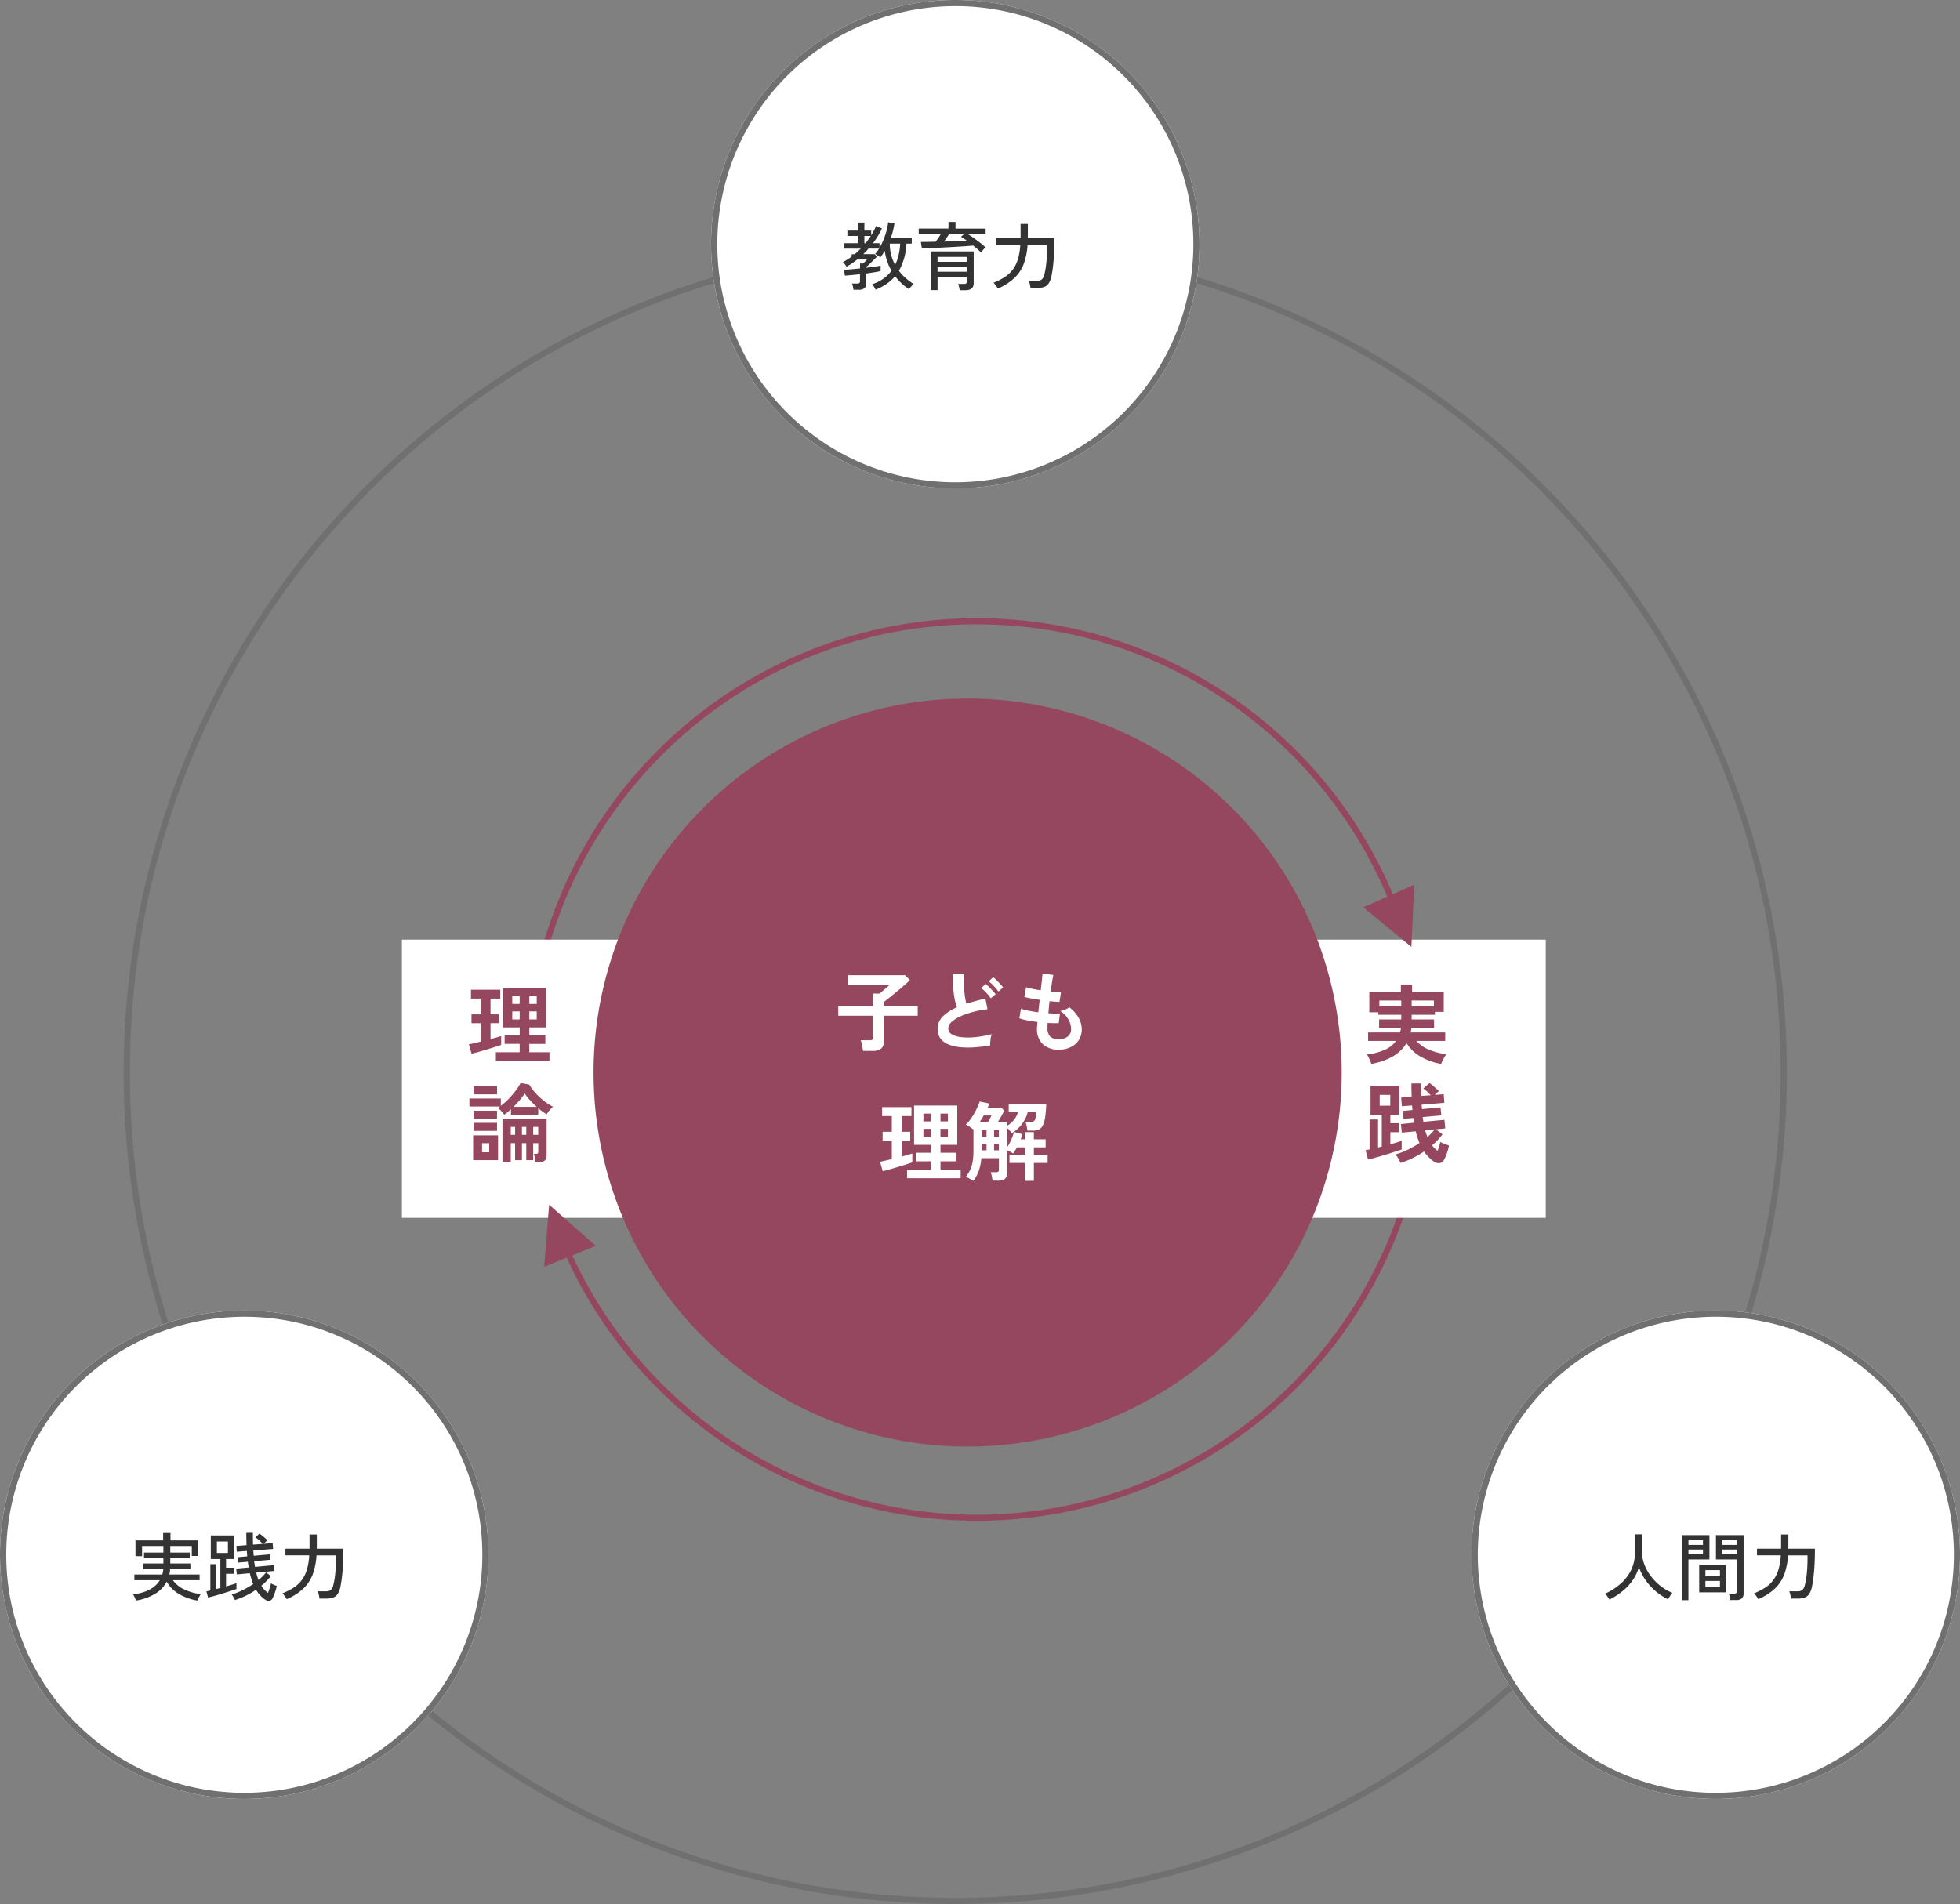 <svg xmlns="http://www.w3.org/2000/svg" width="317" height="308" viewBox="0 0 317 308">
  <rect x="0" y="0" width="317" height="308" fill="#808080" stroke="none"/>
  <g id="_9" data-name="9" transform="translate(-3489 -6986)">
    <path id="パス_21453" data-name="パス 21453" d="M73,1A71.659,71.659,0,0,0,32.745,13.3,72.213,72.213,0,0,0,6.658,44.975,71.9,71.9,0,0,0,13.3,113.255a72.213,72.213,0,0,0,31.679,26.087,71.9,71.9,0,0,0,68.281-6.638,72.213,72.213,0,0,0,26.087-31.679A71.9,71.9,0,0,0,132.7,32.745,72.213,72.213,0,0,0,101.025,6.658,71.548,71.548,0,0,0,73,1m0-1A73,73,0,1,1,0,73,73,73,0,0,1,73,0Z" transform="translate(3574 7086)" fill="#95475f"/>
    <path id="パス_21454" data-name="パス 21454" d="M0,0H185V45H0Z" transform="translate(3554 7138)" fill="#fff"/>
    <path id="パス_21455" data-name="パス 21455" d="M-5.712,1.106A4.117,4.117,0,0,0-5.894.6q-.126-.3-.273-.588A2.643,2.643,0,0,0-6.426-.42,10.106,10.106,0,0,0-3.57-1.162,4.522,4.522,0,0,0-1.708-2.618H-6.23V-3.99h5.166a3.31,3.31,0,0,0,.091-.371,3.454,3.454,0,0,0,.049-.4H-4.452V-6.09H-.868v-.756h-3.71v-.406H-6.034v-3.234h5.1v-1.26H.882v1.26H6.006v3.164H4.578v.476H.812v.756H4.438v1.33H.77q-.014.2-.042.385t-.07.385H6.244v1.372H1.568a5.551,5.551,0,0,0,2,1.4,9.882,9.882,0,0,0,2.87.742,3.677,3.677,0,0,0-.315.462Q5.95.28,5.8.588a4.707,4.707,0,0,0-.217.518A10.242,10.242,0,0,1,2.2-.112,6.269,6.269,0,0,1-.014-2.268Q-1.54.322-5.712,1.106ZM.812-8.19h3.6v-.966H.812Zm-5.222,0H-.868v-.966H-4.41ZM-.98,17.12a6,6,0,0,0-.371-.728,3.2,3.2,0,0,0-.469-.644A12.29,12.29,0,0,0,.147,15a15.487,15.487,0,0,0,1.939-1.1Q1.9,13.48,1.75,13t-.28-.994l-2.254.21-.14-1.386,2.114-.21q-.028-.2-.056-.385t-.056-.385L-.5,9.994-.63,8.706.938,8.552.91,8.188.882,7.824-.77,7.95l-.112-1.4L.812,6.41Q.8,5.906.784,5.367t0-1.1H2.352q0,.532.007,1.036t.021.98l1.526-.112q-.266-.294-.588-.588a4.631,4.631,0,0,0-.63-.49L3.7,4.2a7.972,7.972,0,0,1,.791.63q.441.392.735.686a2.733,2.733,0,0,0-.315.266q-.175.168-.357.336L5.992,6,6.1,7.39,2.422,7.7q.014.182.028.357t.028.357l3-.28.14,1.288L2.6,9.7l.056.392q.028.2.056.378l3.4-.322.14,1.386-1.512.154L5.8,12.5a12.08,12.08,0,0,1-.784.924,11.1,11.1,0,0,1-.9.854,3.85,3.85,0,0,0,.42.483,4.31,4.31,0,0,0,.476.4q.14-.364.259-.749a6.031,6.031,0,0,0,.175-.693,3.176,3.176,0,0,0,.406.21q.252.112.525.21t.469.154a7.612,7.612,0,0,1-.329,1.253,7.235,7.235,0,0,1-.455,1.043.942.942,0,0,1-.721.56,1.31,1.31,0,0,1-.889-.224,6.407,6.407,0,0,1-.868-.728,6.966,6.966,0,0,1-.77-.924,16.3,16.3,0,0,1-1.806,1.05A13.192,13.192,0,0,1-.98,17.12Zm-5.264-.56-.392-1.5q.14-.028.3-.056t.343-.07V10.092H-4.62v4.522q.154-.028.308-.07t.294-.084V9.35h-1.82V4.632h4.676V9.35h-1.47v1.344h1.414V12.15H-2.632V14.1q.574-.154,1.05-.3T-.8,13.55v1.4q-.434.154-1.155.385t-1.526.476q-.8.245-1.547.448T-6.244,16.56Zm1.89-8.694h1.708V6.116H-4.354ZM3.36,12.92A7.544,7.544,0,0,0,4.536,11.7L3,11.856q.084.294.175.56T3.36,12.92Z" transform="translate(3716.5 7157)" fill="#95475f"/>
    <path id="パス_21456" data-name="パス 21456" d="M-2.3.6V-.784h3.85V-2.142H-.882V-3.528H1.554V-4.8H-1.162v-6.356H5.824V-4.8H3.108v1.274H5.7v1.386H3.108V-.784H6.37V.6ZM-6.23-.546l-.434-1.526q.364-.07.861-.182t1.043-.252V-5.488H-6.244V-6.916H-4.76V-9.464H-6.328v-1.442h4.746v1.442H-3.164v2.548h1.386v1.428H-3.164v2.576q.532-.14.973-.266t.749-.224v1.428q-.392.14-1.008.336t-1.309.406q-.693.21-1.351.392T-6.23-.546ZM.35-6.09h1.2v-1.3H.35Zm2.758,0h1.2v-1.3h-1.2ZM.35-8.6h1.2v-1.26H.35Zm2.758,0h1.2v-1.26h-1.2Zm-4.34,25.618V9.98h7.14v5.8a1.318,1.318,0,0,1-.273.938,1.487,1.487,0,0,1-1.057.28h-.49Q4.06,16.714,4,16.3a2.926,2.926,0,0,0-.161-.651h.322a.541.541,0,0,0,.308-.063q.084-.063.084-.287V13.928H3.738v2.744H2.618V13.928h-.7v2.744H.812V13.928h-.7v3.094Zm.294-7.7a5.524,5.524,0,0,0-.469-.567A3.217,3.217,0,0,0-2,8.23a2.693,2.693,0,0,0,.364-.238H-6.58V6.7H-1.5v1.19A10.52,10.52,0,0,0-.259,6.788,14.623,14.623,0,0,0,.889,5.451a8.762,8.762,0,0,0,.819-1.267l1.386.266a8.174,8.174,0,0,0,.973,1.316A10.758,10.758,0,0,0,5.425,7.047a9.049,9.049,0,0,0,1.519.987,3.79,3.79,0,0,0-.56.567,4.333,4.333,0,0,0-.462.651,6.309,6.309,0,0,1-.658-.42q-.35-.252-.714-.56V9.308H.14V8.426q-.28.266-.553.49T-.938,9.322Zm-5.04,7.35V12.654h4.032v4.018Zm.07-10.64V4.7h3.794v1.33Zm0,5.908v-1.3h3.794v1.3Zm0-1.974V8.678h3.794V9.966ZM.546,8.048H4.3q-.56-.5-1.085-1.078a7.562,7.562,0,0,1-.847-1.092,9.086,9.086,0,0,1-.784,1.057Q1.092,7.516.546,8.048ZM-4.536,15.4h1.162v-1.47H-4.536ZM3.738,12.57H4.55V11.3H3.738Zm-3.626,0h.7V11.3h-.7Zm1.806,0h.7V11.3h-.7Z" transform="translate(3571.5 7157)" fill="#95475f"/>
    <path id="パス_21457" data-name="パス 21457" d="M4.5,0,9,9H0Z" transform="matrix(-0.914, 0.407, -0.407, -0.914, 3721.383, 7137.339)" fill="#95475f"/>
    <path id="パス_21458" data-name="パス 21458" d="M4.5,0,9,9H0Z" transform="matrix(0.927, -0.375, 0.375, 0.927, 3573.642, 7182.566)" fill="#95475f"/>
    <path id="パス_21459" data-name="パス 21459" d="M60.5,0A60.5,60.5,0,1,1,0,60.5,60.5,60.5,0,0,1,60.5,0Z" transform="translate(3585 7099)" fill="#95475f"/>
    <path id="パス_21460" data-name="パス 21460" d="M-16.422.994q-.028-.238-.084-.567t-.133-.644A3.351,3.351,0,0,0-16.8-.728h1.47a.737.737,0,0,0,.42-.091.457.457,0,0,0,.126-.385V-4.69h-5.642V-6.244h5.642v-2.03h1.008q.238-.182.567-.455t.644-.553q.315-.28.469-.434h-6.762v-1.526h9.24l.784.784q-.266.266-.7.651t-.952.819q-.518.434-1.022.847t-.91.735q-.406.322-.63.476v.686h5.474V-4.69h-5.474V-.518A1.382,1.382,0,0,1-13.5.63a2.156,2.156,0,0,1-1.365.364ZM4.144.112A25.493,25.493,0,0,1,1.582.42,13.648,13.648,0,0,1-.742.392a6.605,6.605,0,0,1-1.89-.455A2.989,2.989,0,0,1-3.9-1.015a2.467,2.467,0,0,1-.455-1.519,2.793,2.793,0,0,1,.847-2.051A7.225,7.225,0,0,1-1.232-6.048,9.045,9.045,0,0,1-1.617-7.5a14.156,14.156,0,0,1-.217-1.848q-.056-1-.014-2.051H-.042A11.882,11.882,0,0,0-.1-9.737q.028.889.133,1.7a9.677,9.677,0,0,0,.273,1.4q.7-.224,1.477-.434t1.589-.42L3.71-5.74A16.453,16.453,0,0,0,1.344-5.3a12.54,12.54,0,0,0-2.03.714,5.258,5.258,0,0,0-1.421.91,1.441,1.441,0,0,0-.525,1.043,1.064,1.064,0,0,0,.56.938,3.777,3.777,0,0,0,1.54.469,10.594,10.594,0,0,0,2.247,0A17.26,17.26,0,0,0,4.4-1.708a3.547,3.547,0,0,0-.2.9A6.25,6.25,0,0,0,4.144.112ZM5.474-8.61a8.2,8.2,0,0,0-.749-.9,7.193,7.193,0,0,0-.819-.763l.728-.644a5.216,5.216,0,0,1,.532.476q.308.308.609.63a6.912,6.912,0,0,1,.469.546ZM4.242-7.518a7.043,7.043,0,0,0-.735-.9,7.193,7.193,0,0,0-.819-.763l.742-.644q.21.168.525.476t.609.63q.294.322.462.546ZM15.218.8A3.621,3.621,0,0,1,12.691-.07a3.247,3.247,0,0,1-.973-2.506q0-.2.021-.476t.049-.63q-.9-.112-1.673-.266a7.931,7.931,0,0,1-1.253-.336l.266-1.554a5.915,5.915,0,0,0,1.183.329q.763.147,1.617.259.056-.49.112-.994t.112-1.022q-.77-.112-1.442-.238T9.674-7.728l.28-1.582a7,7,0,0,0,.98.259q.644.133,1.386.245.112-.91.189-1.638t.1-1.078l1.75.238q-.084.378-.2,1.085T13.944-8.61q.5.056.938.084a6.471,6.471,0,0,0,.714.014L15.358-6.93q-.266,0-.686-.035t-.924-.091q-.056.5-.1.994t-.091.98q.56.028,1.043.035t.833-.021l-.2,1.568q-.378.014-.833.007t-.959-.035q-.014.238-.021.455t-.007.413a1.894,1.894,0,0,0,.434,1.33A1.846,1.846,0,0,0,15.218-.9a2.318,2.318,0,0,0,1.477-.427,1.5,1.5,0,0,0,.539-1.253,3.156,3.156,0,0,0-.434-1.5,3.8,3.8,0,0,0-1.33-1.372,3.22,3.22,0,0,0,.826-.245,2.957,2.957,0,0,0,.644-.357,5.383,5.383,0,0,1,1.5,1.68,3.827,3.827,0,0,1,.518,1.862,3.161,3.161,0,0,1-.483,1.764A3.157,3.157,0,0,1,17.15.4,4.453,4.453,0,0,1,15.218.8ZM-9.3,21.6V20.216h3.85V18.858H-7.882V17.472h2.436V16.2H-8.162V9.842h6.986V16.2H-3.892v1.274H-1.3v1.386h-2.59v1.358H-.63V21.6Zm-3.934-1.148-.434-1.526q.364-.07.861-.182t1.043-.252V15.512h-1.484V14.084h1.484V11.536h-1.568V10.094h4.746v1.442h-1.582v2.548h1.386v1.428h-1.386v2.576q.532-.14.973-.266t.749-.224v1.428q-.392.14-1.008.336t-1.309.406q-.693.21-1.351.392T-13.23,20.454Zm6.58-5.544h1.2v-1.3h-1.2Zm2.758,0h1.2v-1.3h-1.2ZM-6.65,12.4h1.2v-1.26h-1.2Zm2.758,0h1.2v-1.26h-1.2ZM1.4,22.036a3.557,3.557,0,0,0-.567-.364A4.138,4.138,0,0,0,.2,21.378,5.651,5.651,0,0,0,.917,20.23a5.22,5.22,0,0,0,.4-1.358,11.429,11.429,0,0,0,.126-1.82V13.72q-.238-.182-.6-.434A4.189,4.189,0,0,0,.2,12.908a4.693,4.693,0,0,0,.728-.8A10.071,10.071,0,0,0,1.575,11.1q.3-.532.525-1.036t.35-.882l1.568.336q-.056.154-.133.322t-.147.35h2.24l.434.49q-.182.392-.462.882t-.56.952H6.874v.6a3.812,3.812,0,0,0,1.113-.952,3.61,3.61,0,0,0,.665-1.288H7.14V9.618h6.076a19.586,19.586,0,0,1-.189,2.156,4.279,4.279,0,0,1-.378,1.3,1.4,1.4,0,0,1-.63.644,2.165,2.165,0,0,1-.931.182h-.924q-.014-.182-.063-.455t-.112-.532a2.4,2.4,0,0,0-.133-.413h.756a1.283,1.283,0,0,0,.532-.091.658.658,0,0,0,.3-.441,5.149,5.149,0,0,0,.147-1.092H10.22A5.418,5.418,0,0,1,9.3,12.817a5.888,5.888,0,0,1-1.645,1.491q-.126-.168-.35-.42t-.434-.448v3.178a7.6,7.6,0,0,0,.672-1.232,9,9,0,0,0,.462-1.274l1.358.364q-.056.182-.126.392t-.154.434H9.73V14.14h1.484V15.3h1.9v1.3h-1.9v1.218H13.44v1.3H11.214v2.9H9.73v-2.9H7.266v-1.3H9.73V16.6H8.47q-.14.28-.3.539a5.078,5.078,0,0,1-.315.455,3.772,3.772,0,0,0-.448-.266q-.294-.154-.532-.252V20.8q0,1.19-1.428,1.19H4.522a4.418,4.418,0,0,0-.063-.448q-.049-.266-.105-.525a1.756,1.756,0,0,0-.126-.4H5.11a.552.552,0,0,0,.343-.084.377.377,0,0,0,.105-.308V18.354H2.716A8.075,8.075,0,0,1,2.3,20.4,5.945,5.945,0,0,1,1.4,22.036Zm1.05-9.52H3.794l.315-.574a4.786,4.786,0,0,0,.245-.5H3.094q-.14.28-.308.546Zm.322,4.564h.784V16.03H2.772Zm2,0h.784V16.03H4.774Zm-2-2.212h.784v-1.05H2.772Zm2,0h.784v-1.05H4.774Z" transform="translate(3645 7155)" fill="#fff"/>
    <path id="パス_21463" data-name="パス 21463" d="M134.5,1a134.492,134.492,0,0,0-26.906,2.712A132.764,132.764,0,0,0,59.86,23.8,133.892,133.892,0,0,0,11.491,82.536a132.823,132.823,0,0,0-7.778,25.058,134.812,134.812,0,0,0,0,53.812A132.764,132.764,0,0,0,23.8,209.14a133.892,133.892,0,0,0,58.737,48.369,132.823,132.823,0,0,0,25.058,7.778,134.812,134.812,0,0,0,53.812,0A132.764,132.764,0,0,0,209.14,245.2a133.892,133.892,0,0,0,48.369-58.737,132.823,132.823,0,0,0,7.778-25.058,134.812,134.812,0,0,0,0-53.812A132.764,132.764,0,0,0,245.2,59.86a133.892,133.892,0,0,0-58.737-48.369,132.823,132.823,0,0,0-25.058-7.778A134.492,134.492,0,0,0,134.5,1m0-1A134.5,134.5,0,1,1,0,134.5,134.5,134.5,0,0,1,134.5,0Z" transform="translate(3509 7025)" fill="#707070"/>
    <path id="パス_21464" data-name="パス 21464" d="M39.5,0A39.5,39.5,0,1,1,0,39.5,39.5,39.5,0,0,1,39.5,0Z" transform="translate(3604 6986)" fill="#fff"/>
    <path id="パス_21464_-_アウトライン" data-name="パス 21464 - アウトライン" d="M39.5,1A38.51,38.51,0,0,0,24.514,74.975,38.51,38.51,0,0,0,54.486,4.025,38.258,38.258,0,0,0,39.5,1m0-1A39.5,39.5,0,1,1,0,39.5,39.5,39.5,0,0,1,39.5,0Z" transform="translate(3604 6986)" fill="#707070"/>
    <path id="パス_21465" data-name="パス 21465" d="M-15.96.876a4.751,4.751,0,0,0-.1-.528,2.983,2.983,0,0,0-.144-.48h.852a.542.542,0,0,0,.342-.084.389.389,0,0,0,.1-.312V-1.644q-.72.084-1.374.144t-1.074.084l-.12-.948q.42-.012,1.11-.072T-14.9-2.58v-.8h.492q.072-.06.2-.186t.252-.258q.126-.132.186-.2h-1.6q-.408.336-.84.63a10.058,10.058,0,0,1-.876.534,3.969,3.969,0,0,0-.252-.366,2.85,2.85,0,0,0-.336-.39,10.022,10.022,0,0,0,1.428-.888v-.372h.48q.5-.432.972-.9h-2.64V-6.66h2.2V-7.836h-1.716V-8.7h1.716v-1.308H-14.2V-8.7h1.1v.768q.24-.384.438-.768t.354-.744l.948.408A12.87,12.87,0,0,1-12.816-6.66h1.068v.732a9.535,9.535,0,0,0,.66-1.344,12.837,12.837,0,0,0,.48-1.434,8.2,8.2,0,0,0,.252-1.338l1.02.168A11.426,11.426,0,0,1-9.57-8.694q-.15.594-.354,1.158H-6.54v.948h-.852a9.927,9.927,0,0,1-1.224,4.4,8.424,8.424,0,0,0,1.08,1.158,9.4,9.4,0,0,0,1.3.966A3.481,3.481,0,0,0-6.5.21L-6.8.54a1.052,1.052,0,0,0-.174.24,8.718,8.718,0,0,1-2.256-2.1A6.905,6.905,0,0,1-10.6-.084a9.486,9.486,0,0,1-1.782.948,2.894,2.894,0,0,0-.24-.444,3.064,3.064,0,0,0-.324-.444,6.613,6.613,0,0,0,1.806-.888A6.039,6.039,0,0,0-9.816-2.2a8.671,8.671,0,0,1-1.092-3.216q-.168.288-.348.558t-.372.51a2.084,2.084,0,0,0-.384-.306,3.173,3.173,0,0,0-.456-.258,6.711,6.711,0,0,0,.636-.876h-1.7q-.192.228-.408.456t-.444.444h1.848l.36.4q-.2.228-.51.534t-.624.606q-.318.3-.57.516v.144l1.338-.18q.618-.084.966-.156v.864q-.384.1-1,.2t-1.308.2V-.192a1.012,1.012,0,0,1-.3.81,1.392,1.392,0,0,1-.924.258Zm6.732-4.032a7.4,7.4,0,0,0,.57-1.62,10.471,10.471,0,0,0,.246-1.812h-1.68A7.1,7.1,0,0,0-9.228-3.156ZM-14.2-6.66h.18q.24-.288.456-.582t.408-.594H-14.2ZM1.212.948a3.9,3.9,0,0,0-.1-.534A3.038,3.038,0,0,0,.96-.072H1.9a.562.562,0,0,0,.366-.09.428.428,0,0,0,.1-.33v-.72H-2.364V.936h-1.1V-5.328H3.48V-.2Q3.48.948,2.148.948Zm3.432-6.12q-.228-.24-.552-.522t-.7-.582q-.624.06-1.446.114T.21-6.054q-.918.054-1.848.1t-1.77.066q-.84.024-1.5.024l-.156-1q.528,0,1.14-.012L-2.676-6.9q.216-.276.438-.606t.4-.63H-5.412v-.888H-.6V-10.1H.54v1.08H5.412v.888H2.52q.468.276,1,.654t1.026.768a10.917,10.917,0,0,1,.846.726,3.292,3.292,0,0,0-.24.24q-.156.168-.294.33ZM-2.364-3.648H2.364V-4.44H-2.364Zm0,1.608H2.364v-.78H-2.364Zm1.032-4.884L.654-7q.966-.036,1.7-.084-.24-.18-.48-.336t-.444-.276l.492-.444H-.5q-.168.288-.39.606T-1.332-6.924ZM7.368.684a1.762,1.762,0,0,0-.192-.33q-.132-.186-.264-.36a1.789,1.789,0,0,0-.228-.258,9.708,9.708,0,0,0,1.848-.942,5.079,5.079,0,0,0,1.3-1.23,5.57,5.57,0,0,0,.81-1.674A10.119,10.119,0,0,0,11.016-6.4H7.164v-1.08h3.9v-2.3H12.24v1.944q0,.084-.006.174t-.006.186h4.308q0,2.136-.144,3.7A20.823,20.823,0,0,1,16.08-1.44a3.73,3.73,0,0,1-.432,1.224,1.5,1.5,0,0,1-.732.624,3.245,3.245,0,0,1-1.176.18H12.672a4.752,4.752,0,0,0-.108-.612,2.94,2.94,0,0,0-.18-.564h1.332a1.207,1.207,0,0,0,.792-.222,1.527,1.527,0,0,0,.408-.822q.108-.42.2-.984t.162-1.464q.066-.9.066-2.316H12.192A10.869,10.869,0,0,1,11.58-3.33a6.136,6.136,0,0,1-1.506,2.292A9.189,9.189,0,0,1,7.368.684Z" transform="translate(3643 7032)" fill="#333"/>
    <path id="パス_21466" data-name="パス 21466" d="M39.5,0A39.5,39.5,0,1,1,0,39.5,39.5,39.5,0,0,1,39.5,0Z" transform="translate(3489 7198)" fill="#fff"/>
    <path id="パス_21466_-_アウトライン" data-name="パス 21466 - アウトライン" d="M39.5,1A38.51,38.51,0,0,0,24.514,74.975,38.51,38.51,0,0,0,54.486,4.025,38.258,38.258,0,0,0,39.5,1m0-1A39.5,39.5,0,1,1,0,39.5,39.5,39.5,0,0,1,39.5,0Z" transform="translate(3489 7198)" fill="#707070"/>
    <path id="パス_21467" data-name="パス 21467" d="M-17.016.912q-.036-.12-.12-.324t-.18-.4a1.43,1.43,0,0,0-.168-.276q3.192-.4,4.332-2.292h-4.116V-3.3h4.512q.06-.2.108-.426a2.83,2.83,0,0,0,.06-.45h-3.24v-.912h3.252v-.864h-3.132v-.9h3.132V-7.92H-16.02v1.656h-1.068V-8.82h4.476v-1.2h1.188v1.2h4.5V-6.3H-7.98V-7.92h-3.48v1.068h3.144v.9H-11.46v.864h3.252v.912h-3.276a3.749,3.749,0,0,1-.132.876h4.9v.924h-4.32A4.684,4.684,0,0,0-9.234-.906a8.032,8.032,0,0,0,2.718.762,3.183,3.183,0,0,0-.192.306q-.12.21-.222.42t-.15.33a8.656,8.656,0,0,1-3.03-1.1,5.267,5.267,0,0,1-1.926-1.956A5.04,5.04,0,0,1-13.9-.192,8.677,8.677,0,0,1-17.016.912ZM-1.008.828a3.16,3.16,0,0,0-.144-.3q-.1-.18-.2-.354a1.091,1.091,0,0,0-.192-.246A11,11,0,0,0,.21-.756,13.665,13.665,0,0,0,1.956-1.764q-.156-.384-.294-.822T1.4-3.516l-2.1.2-.1-.936L1.224-4.44q-.036-.216-.072-.45T1.08-5.364l-1.536.132L-.54-6.108.984-6.24q-.012-.216-.03-.432t-.03-.444L-.7-6.984-.768-7.92.876-8.052Q.84-8.988.84-10.044H1.9q0,.516.006.984t.018.924L3.5-8.256q-.252-.276-.57-.57a4.108,4.108,0,0,0-.63-.486l.672-.612a7.856,7.856,0,0,1,.672.522q.372.318.612.558-.1.084-.288.264t-.324.312L5.1-8.376l.072.936-3.2.252q.012.216.03.432t.03.42l2.628-.228.084.876L2.112-5.46q.024.24.06.474t.072.45l3-.276.084.936-2.892.264q.084.336.174.63t.2.57A7.1,7.1,0,0,0,4.032-3.648l.78.6a9.822,9.822,0,0,1-1.548,1.56,3.85,3.85,0,0,0,.5.654,3.8,3.8,0,0,0,.582.5q.144-.36.282-.792a6.612,6.612,0,0,0,.2-.744q.084.048.264.138a3.868,3.868,0,0,0,.372.162,2.413,2.413,0,0,0,.3.1,7.628,7.628,0,0,1-.3,1.092A8.327,8.327,0,0,1,5.076.54a.669.669,0,0,1-.5.408.885.885,0,0,1-.63-.156A4.762,4.762,0,0,1,3.12.108,4.96,4.96,0,0,1,2.412-.84,13.106,13.106,0,0,1,.78.114,12.341,12.341,0,0,1-1.008.828ZM-5.352.42l-.264-1q.132-.024.288-.06t.348-.072v-4.26h.924V-.936l.342-.1.354-.1V-5.8H-4.908V-9.624H-1.14V-5.8h-1.3V-4.4h1.32v.984h-1.32v2.04Q-1.32-1.7-.756-1.9V-.96q-.36.132-.96.324t-1.278.4Q-3.672-.024-4.3.15T-5.352.42Zm1.428-7.2h1.788V-8.64H-3.924ZM7.368.684a1.762,1.762,0,0,0-.192-.33q-.132-.186-.264-.36a1.789,1.789,0,0,0-.228-.258,9.708,9.708,0,0,0,1.848-.942,5.079,5.079,0,0,0,1.3-1.23,5.57,5.57,0,0,0,.81-1.674A10.119,10.119,0,0,0,11.016-6.4H7.164v-1.08h3.9v-2.3H12.24v1.944q0,.084-.006.174t-.006.186h4.308q0,2.136-.144,3.7A20.823,20.823,0,0,1,16.08-1.44a3.73,3.73,0,0,1-.432,1.224,1.5,1.5,0,0,1-.732.624,3.245,3.245,0,0,1-1.176.18H12.672a4.752,4.752,0,0,0-.108-.612,2.94,2.94,0,0,0-.18-.564h1.332a1.207,1.207,0,0,0,.792-.222,1.527,1.527,0,0,0,.408-.822q.108-.42.2-.984t.162-1.464q.066-.9.066-2.316H12.192A10.869,10.869,0,0,1,11.58-3.33a6.136,6.136,0,0,1-1.506,2.292A9.189,9.189,0,0,1,7.368.684Z" transform="translate(3528 7244)" fill="#333"/>
    <path id="パス_21468" data-name="パス 21468" d="M39.5,0A39.5,39.5,0,1,1,0,39.5,39.5,39.5,0,0,1,39.5,0Z" transform="translate(3727 7198)" fill="#fff"/>
    <path id="パス_21468_-_アウトライン" data-name="パス 21468 - アウトライン" d="M39.5,1A38.51,38.51,0,0,0,24.514,74.975,38.51,38.51,0,0,0,54.486,4.025,38.258,38.258,0,0,0,39.5,1m0-1A39.5,39.5,0,1,1,0,39.5,39.5,39.5,0,0,1,39.5,0Z" transform="translate(3727 7198)" fill="#707070"/>
    <path id="パス_21469" data-name="パス 21469" d="M-16.7.744q-.12-.2-.33-.5a3.019,3.019,0,0,0-.378-.45,10.2,10.2,0,0,0,2.526-1.62,7,7,0,0,0,1.692-2.214,6.245,6.245,0,0,0,.606-2.754V-9.8h1.14v2.7a6.106,6.106,0,0,0,.4,2.2,7.433,7.433,0,0,0,1.1,1.938A8.692,8.692,0,0,0-8.37-1.4,8.091,8.091,0,0,0-6.516-.336q-.1.108-.24.306t-.27.4q-.126.2-.2.336A9.838,9.838,0,0,1-9.216-.6a9.326,9.326,0,0,1-1.62-1.77,8.834,8.834,0,0,1-1.1-2.142,6.968,6.968,0,0,1-1.014,2.148A8.71,8.71,0,0,1-14.6-.6,11.176,11.176,0,0,1-16.7.744ZM2.844.828a5.051,5.051,0,0,0-.1-.552A2.94,2.94,0,0,0,2.6-.216h.864a.538.538,0,0,0,.354-.09.392.392,0,0,0,.1-.306V-5.736H.528V-9.672H5V-.264A1.063,1.063,0,0,1,4.71.558a1.387,1.387,0,0,1-.954.27ZM-4.992.852V-9.672H-.528v3.936h-3.4V.852ZM-2.184-.42V-4.848H2.172V-.42Zm1.008-.84H1.176v-1H-1.176Zm0-1.764H1.176v-.984H-1.176Zm-2.748-3.54h2.352v-.78H-3.924Zm5.5,0H3.924v-.78H1.572Zm-5.5-1.524h2.352v-.756H-3.924Zm5.5,0H3.924v-.756H1.572ZM7.368.684a1.762,1.762,0,0,0-.192-.33q-.132-.186-.264-.36a1.789,1.789,0,0,0-.228-.258,9.708,9.708,0,0,0,1.848-.942,5.079,5.079,0,0,0,1.3-1.23,5.57,5.57,0,0,0,.81-1.674A10.119,10.119,0,0,0,11.016-6.4H7.164v-1.08h3.9v-2.3H12.24v1.944q0,.084-.006.174t-.006.186h4.308q0,2.136-.144,3.7A20.823,20.823,0,0,1,16.08-1.44a3.73,3.73,0,0,1-.432,1.224,1.5,1.5,0,0,1-.732.624,3.245,3.245,0,0,1-1.176.18H12.672a4.752,4.752,0,0,0-.108-.612,2.94,2.94,0,0,0-.18-.564h1.332a1.207,1.207,0,0,0,.792-.222,1.527,1.527,0,0,0,.408-.822q.108-.42.2-.984t.162-1.464q.066-.9.066-2.316H12.192A10.869,10.869,0,0,1,11.58-3.33a6.136,6.136,0,0,1-1.506,2.292A9.189,9.189,0,0,1,7.368.684Z" transform="translate(3766 7244)" fill="#333"/>
  </g>
</svg>
